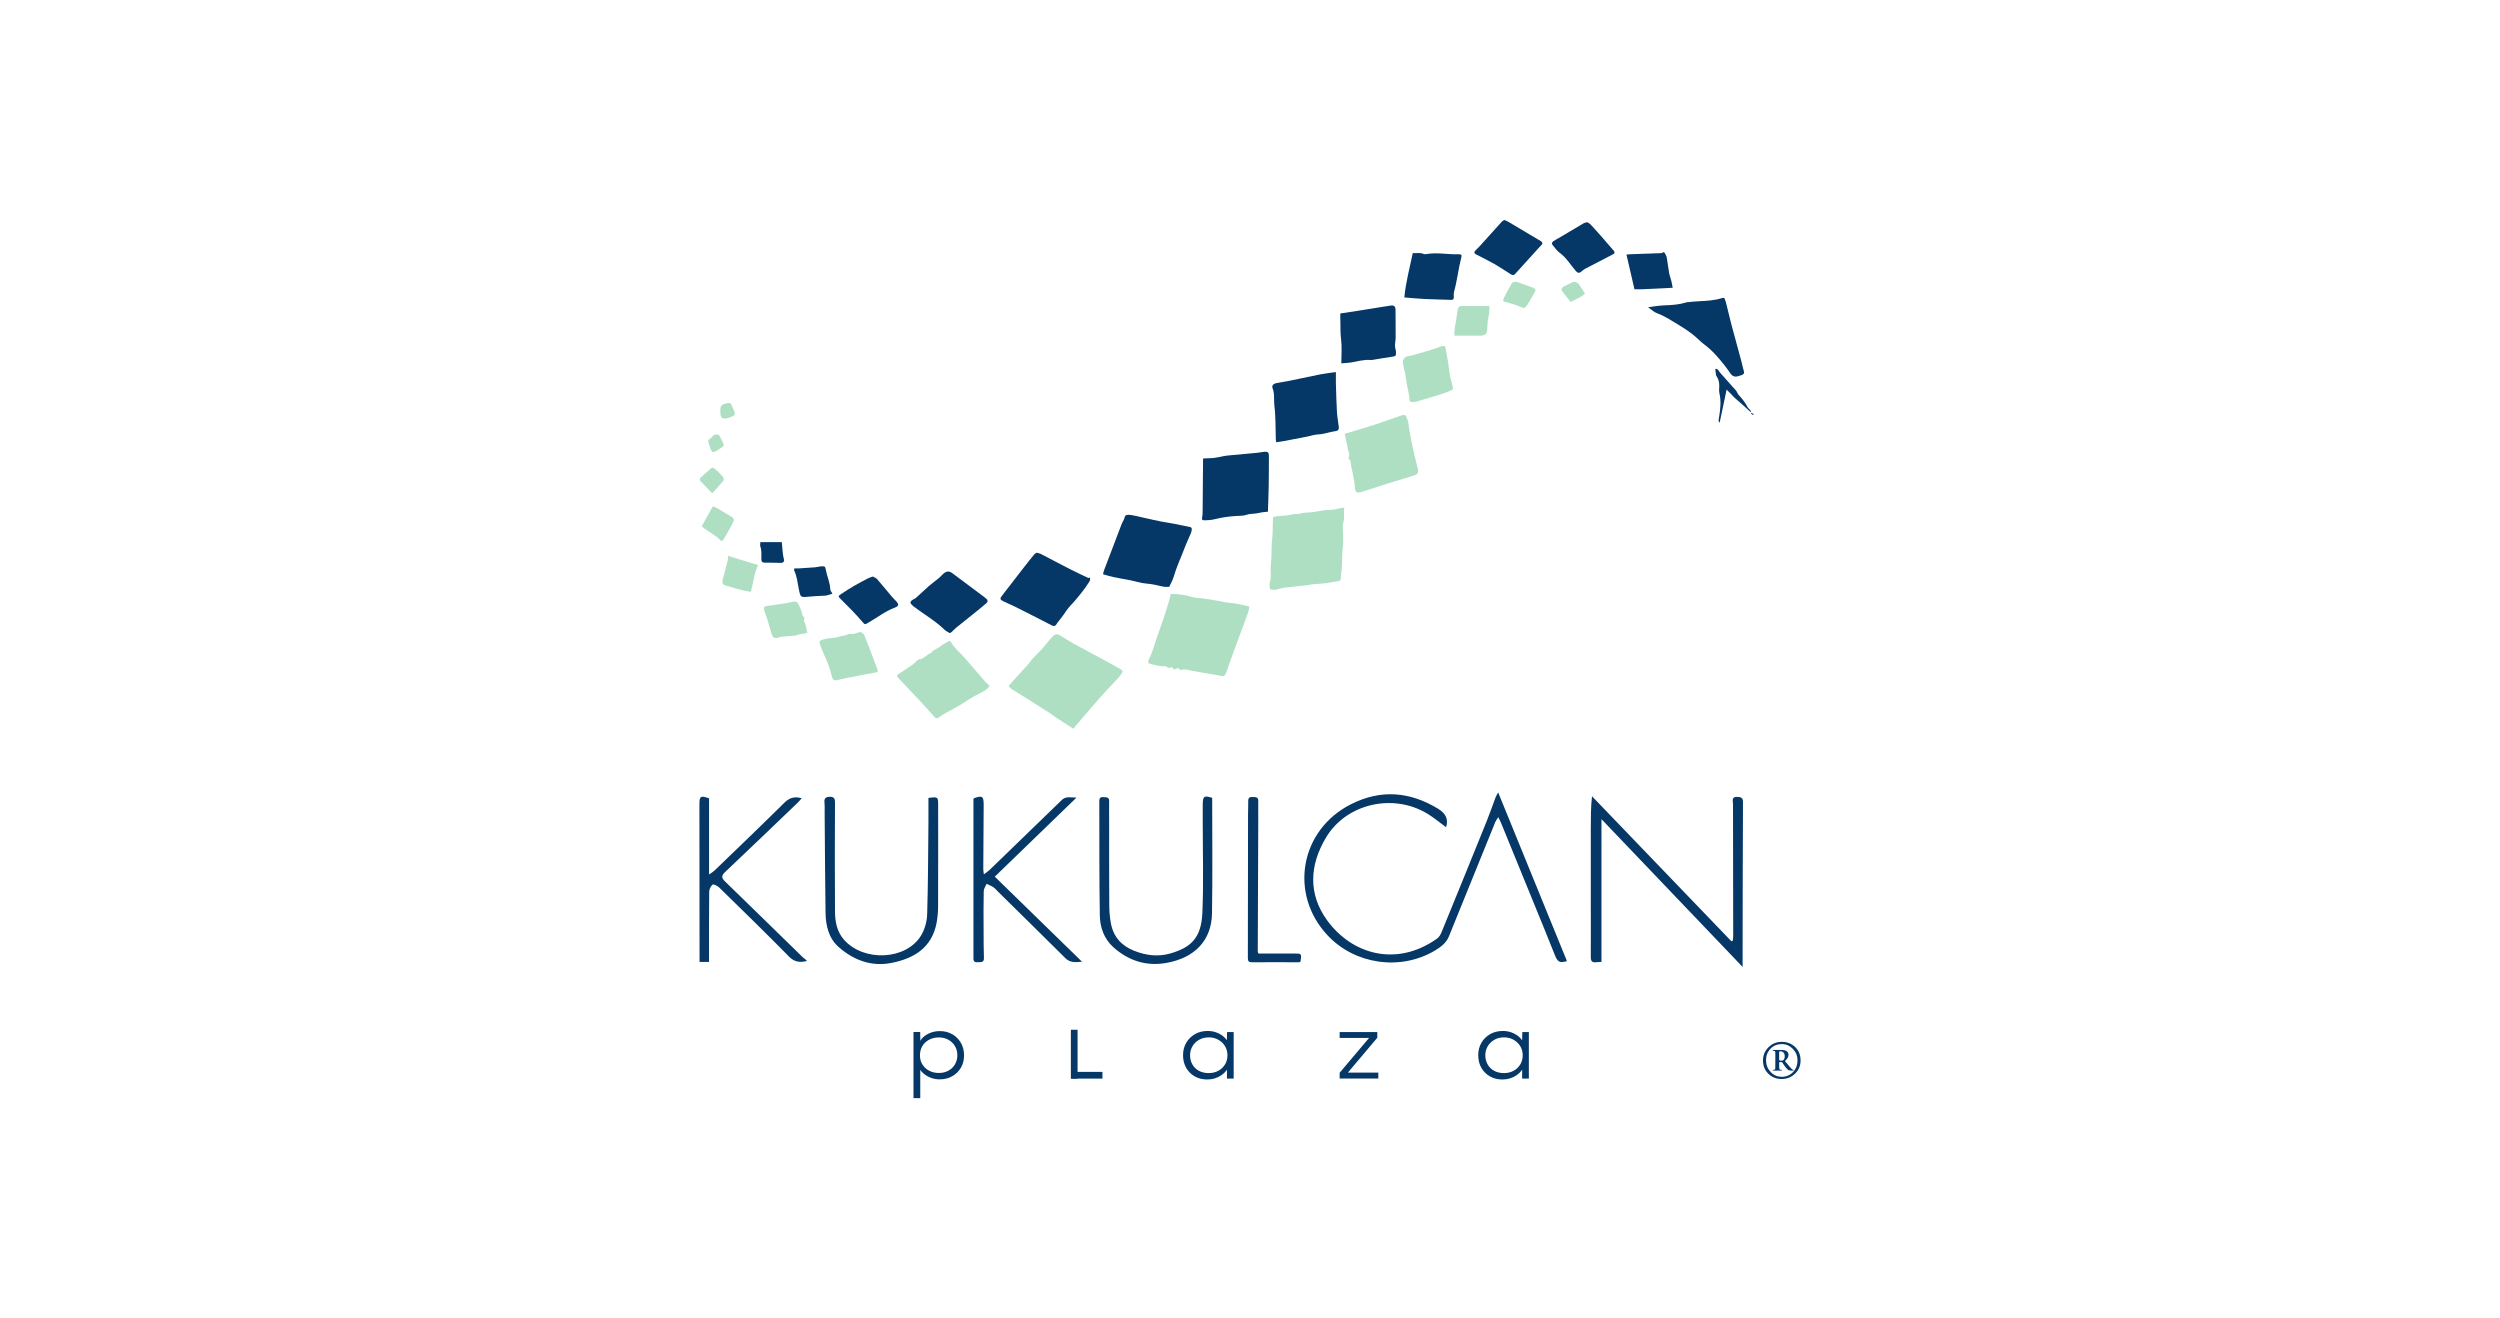 <?xml version="1.0" encoding="UTF-8"?>
<svg id="Capa_1" data-name="Capa 1" xmlns="http://www.w3.org/2000/svg" viewBox="0 0 391.11 206.22">
  <defs>
    <style>
      .cls-1 {
        fill: #053767;
      }

      .cls-2 {
        fill: #aedfc3;
      }
    </style>
  </defs>
  <path class="cls-2" d="m183.15,92.92c1.18-.01,2.29.15,3.4.49.52.16,1.1.13,1.65.21.82.12,1.64.25,2.45.4.6.11,1.18.26,1.8.3.66.03,1.31.2,1.96.32.32.06.63.15,1.05.26-.09.37-.14.77-.28,1.15-.71,1.94-1.44,3.87-2.15,5.81-.41,1.11-.79,2.23-1.2,3.34-.21.58-.37.64-.93.51-.54-.12-1.09-.2-1.63-.28-.87-.12-1.73-.34-2.6-.45-.64-.08-1.29-.46-1.96-.13-.02.01-.09,0-.1-.03-.16-.37-.47-.29-.71-.16-.21.11-.29.1-.37-.11-.02-.06-.14-.08-.2-.12-.23-.14-.5.28-.76-.11-.1-.14-.53-.05-.81-.09-.3-.04-.6-.1-.9-.16-.24-.05-.48-.11-.72-.16-.51-.11-.64-.29-.41-.74.62-1.21.92-2.54,1.38-3.8.41-1.11.79-2.23,1.16-3.35.24-.73.46-1.47.68-2.2.08-.26.12-.53.2-.86Z"/>
  <path class="cls-2" d="m167.9,114c-1.02-.67-1.93-1.26-2.84-1.85-.23-.15-.44-.34-.67-.49-.84-.54-1.69-1.08-2.53-1.61-1.18-.74-2.36-1.47-3.53-2.21-.2-.13-.36-.31-.57-.51,1.09-1.2,2.14-2.36,3.19-3.52.19-.21.31-.47.51-.66.37-.37.69-.78,1.08-1.14.66-.6,1.18-1.35,1.76-2.02.18-.21.37-.44.59-.61.26-.21.57-.2.86-.03.74.44,1.46.92,2.21,1.34,1.63.9,3.28,1.76,4.91,2.64.83.45,1.65.92,2.47,1.38.26.15.37.34.17.62-.17.22-.32.46-.5.66-.86.93-1.76,1.84-2.6,2.79-1.1,1.23-2.17,2.5-3.25,3.75-.42.49-.83.99-1.25,1.48Z"/>
  <path class="cls-2" d="m199.17,80.88c1.04-.24,2.02-.15,2.98-.4.45-.11.93-.02,1.41-.16.58-.17,1.22-.12,1.82-.2.6-.08,1.2-.2,1.8-.29.11-.02.22-.05.33-.04.85.03,1.66-.16,2.47-.35.08-.02.16,0,.33.02-.13.78.09,1.55-.17,2.33-.14.44-.03.96-.03,1.44,0,.74.08,1.49-.02,2.22-.15,1.18-.09,2.36-.18,3.54-.04.49-.15.99-.14,1.49,0,.28-.12.39-.39.43-.63.09-1.25.25-1.88.32-.72.09-1.45.11-2.17.18-.33.03-.65.13-.98.16-1.11.12-2.22.21-3.32.36-.49.06-.96.23-1.45.33-.16.03-.34,0-.51,0-.28.01-.43-.11-.43-.39,0-.26-.06-.53.01-.76.31-.97.05-1.97.18-2.94.17-1.26.03-2.54.19-3.79.15-1.18.06-2.35.15-3.51Z"/>
  <path class="cls-1" d="m172.57,89.84c.04-.18.06-.4.14-.59.93-2.45,1.86-4.89,2.79-7.33.08-.21.21-.39.31-.6.12-.24.15-.62.34-.71.25-.12.61-.07.92-.02.52.08,1.02.22,1.53.33,1,.22,1.99.46,3,.66.71.14,1.42.23,2.13.37.79.15,1.57.34,2.36.48.3.05.39.18.35.45-.02.16-.05.34-.11.49-.37.87-.78,1.73-1.11,2.62-.52,1.38-1.17,2.72-1.57,4.15-.16.56-.46,1.08-.73,1.67-.39.02-.8.02-1.26-.1-.75-.19-1.51-.35-2.3-.41-.82-.06-1.62-.34-2.43-.5-.89-.18-1.8-.32-2.69-.51-.54-.11-1.06-.28-1.67-.45Z"/>
  <path class="cls-1" d="m188.21,71.73c.31-.02.56-.04.8-.04.79.01,1.55-.14,2.31-.31.62-.14,1.28-.15,1.92-.22,1.17-.11,2.34-.22,3.5-.33.39-.04.77-.14,1.15-.16.48-.02.62.14.62.65,0,1.59,0,3.18-.03,4.77-.02,1.29-.08,2.59-.12,3.96-.46.06-.93.07-1.38.19-.65.17-1.32.08-1.97.3-.49.17-1.04.15-1.57.18-1.14.06-2.27.22-3.38.5-.51.13-1.05.17-1.57.18-.44.01-.5-.12-.41-.55.04-.19.05-.39.06-.58.03-2.73.05-5.45.07-8.18,0-.11,0-.21,0-.36Z"/>
  <path class="cls-2" d="m210.37,67.87c1.63-.5,3.17-.94,4.69-1.43,1.44-.47,2.86-.99,4.29-1.48.35-.12.55-.03.71.35.13.33.26.67.3,1.02.28,2.39.88,4.71,1.45,7.04.13.53,0,.82-.51.99-1.29.4-2.58.79-3.87,1.19-1.5.47-2.99.95-4.49,1.43-.6.19-.94.02-.97-.6-.05-1.45-.53-2.83-.7-4.25-.01-.11-.14-.21-.21-.31-.04-.06-.12-.16-.1-.19.33-.54-.08-1.01-.13-1.51-.05-.49-.18-.97-.29-1.46-.05-.24-.11-.48-.17-.79Z"/>
  <path class="cls-2" d="m148.54,100.25s.18.11.23.2c.55,1.01,1.48,1.68,2.21,2.54,1.08,1.26,2.16,2.51,3.25,3.76.17.19.38.35.6.54-.43.65-1.09.94-1.69,1.24-1.21.59-2.28,1.4-3.44,2.06-.99.57-2.04,1.03-2.95,1.74-.09.07-.4,0-.5-.11-.88-.95-1.74-1.92-2.61-2.88-.06-.06-.12-.12-.18-.18-.93-.99-1.86-1.97-2.8-2.96-.46-.49-.46-.5.08-.86.69-.46,1.4-.92,2.08-1.39.24-.17.44-.41.66-.61.08-.07.18-.17.27-.18.79-.04,1.2-.78,1.9-.99.31-.53.94-.62,1.37-.99.44-.37.98-.63,1.51-.93Z"/>
  <path class="cls-1" d="m208.99,58.2c0,.63-.01,1.19,0,1.76.05,1.52.08,3.04.17,4.56.05.77.21,1.54.29,2.31.03.29-.09.56-.43.6-.94.12-1.84.49-2.8.53-.54.02-1.08.21-1.62.32-1.17.23-2.33.46-3.5.68-.46.09-.93.15-1.44.23-.03-.21-.07-.34-.07-.47-.06-1.75,0-3.51-.22-5.24-.11-.91.07-1.84-.28-2.74-.17-.43.1-.71.67-.82.65-.13,1.32-.22,1.97-.35,1.61-.33,3.21-.68,4.81-1,.78-.15,1.58-.24,2.45-.37Z"/>
  <path class="cls-1" d="m162.19,86.47c.23.07.44.09.6.17,1.62.84,3.23,1.7,4.86,2.53.86.44,1.75.84,2.63,1.26.26-.17.27.02.26.19-.01.13-.05.27-.12.38-.69,1.09-1.49,2.09-2.34,3.07-.46.53-.98,1.02-1.37,1.63-.38.61-.86,1.17-1.3,1.75-.07.09-.11.2-.18.28-.18.21-.36.28-.66.12-1.93-1-3.86-1.98-5.8-2.95-.62-.31-1.27-.56-1.9-.88-.43-.22-.44-.41-.15-.78,1.16-1.49,2.31-3,3.47-4.49.53-.69,1.08-1.37,1.63-2.04.09-.11.24-.17.37-.25Z"/>
  <path class="cls-1" d="m257.86,48.06c.96-.15,1.74-.26,2.55-.29,1.11-.04,2.23-.11,3.31-.43.05-.02.1-.05.16-.05.67-.06,1.34-.14,2.01-.17,1.2-.05,2.4-.13,3.55-.5.2-.06.39-.02.43.26.02.13.1.25.13.39.29,1.15.56,2.32.86,3.47.53,1.99,1.08,3.98,1.62,5.98.06.21.1.43.15.65.07.37.31.84.17,1.08-.16.26-.67.33-1.04.44-.39.11-.79-.08-1.02-.42-.29-.42-.57-.84-.88-1.23-.94-1.19-1.91-2.35-3.14-3.27-.68-.51-1.26-1.15-1.93-1.67-.67-.52-1.38-.99-2.11-1.43-1.13-.68-2.22-1.42-3.48-1.88-.44-.16-.8-.53-1.34-.9Z"/>
  <path class="cls-1" d="m209.84,56.85c0-1.31.12-2.52-.03-3.69-.15-1.13-.08-2.25-.13-3.38-.01-.23,0-.45,0-.74.89-.14,1.77-.27,2.64-.4,1.37-.22,2.75-.44,4.12-.66.39-.06.77-.13,1.16-.18.48-.07.72.15.72.66.01,1.45.03,2.9.02,4.35,0,.44-.11.88-.1,1.32,0,.3.14.6.15.9.03.68-.04.7-.68.79-1.02.14-2.02.33-3.04.49-.11.02-.23,0-.34,0-1.02-.06-2,.23-2.99.4-.48.08-.93.08-1.5.13Z"/>
  <path class="cls-1" d="m148.58,99.04c-.27-.17-.57-.29-.78-.49-1.49-1.45-3.3-2.47-4.93-3.72-.04-.03-.08-.08-.12-.12-.45-.4-.42-.62.14-.94.12-.07.26-.11.36-.2.69-.62,1.37-1.26,2.06-1.88.35-.31.74-.59,1.11-.89.22-.17.44-.34.64-.53.21-.19.39-.42.61-.59.49-.37.86-.35,1.36.02,1.52,1.14,3.04,2.27,4.56,3.41.27.2.54.4.79.63.21.2.14.47-.12.67-.37.29-.72.6-1.09.91-.32.27-.65.53-.98.79-.87.7-1.75,1.39-2.62,2.1-.25.2-.46.45-.69.67-.08.07-.19.11-.3.17Z"/>
  <path class="cls-1" d="m219.7,46.53c.22-2.36.84-4.6,1.32-6.94.58.06,1.16-.12,1.73.15.09.04.23.04.33.02,1.72-.32,3.44.08,5.16.02.37-.01.47.13.38.47-.47,1.79-.65,3.64-1.15,5.42-.07.26-.03.56-.03.85,0,.29-.15.41-.43.39-.23-.01-.45-.01-.68-.02-1.19-.04-2.38-.06-3.57-.12-.98-.05-1.95-.15-3.07-.24Z"/>
  <path class="cls-2" d="m226.09,54.21c.1.49.18.9.25,1.3.12.71.27,1.41.33,2.13.09,1,.38,1.95.61,2.91.08.32,0,.41-.21.5-.41.17-.81.36-1.23.49-1.42.45-2.84.88-4.27,1.3-.21.06-.44.06-.66.06-.28.01-.4-.13-.41-.41-.03-1-.39-1.95-.49-2.94-.09-.95-.39-1.84-.54-2.76-.08-.5.33-1.03.84-1.09.3-.04.6-.09.89-.18,1.16-.33,2.33-.66,3.48-1.04.45-.15.86-.41,1.36-.32.05,0,.08.06.04.03Z"/>
  <path class="cls-1" d="m235.34,34.42c.21.09.4.14.56.24,1.71,1.01,3.42,2.03,5.12,3.04.36.22.36.45.04.73-.27.25-.5.53-.74.8-1.1,1.21-2.2,2.43-3.3,3.64-.22.24-.44.18-.68.03-.83-.53-1.64-1.08-2.49-1.57-.94-.54-1.92-1.01-2.89-1.51-.34-.17-.39-.35-.14-.63.21-.23.45-.43.66-.66,1.15-1.28,2.3-2.56,3.46-3.84.1-.11.25-.18.4-.28Z"/>
  <path class="cls-2" d="m137.33,105.13c-1.02.19-1.95.36-2.87.54-.97.19-1.94.39-2.91.59-.11.02-.22.05-.32.08-.76.21-.95.1-1.12-.64-.26-1.1-.67-2.15-1.14-3.18-.26-.58-.5-1.16-.71-1.76-.15-.43-.02-.52.44-.69.67-.24,1.36-.22,2.04-.33.46-.08.9-.28,1.36-.32.39-.04.68-.35,1.14-.24.35.08.78-.18,1.18-.27.32-.08.68.16.83.54.32.82.64,1.64.96,2.46.36.92.71,1.85,1.05,2.78.06.15.05.32.07.44Z"/>
  <path class="cls-1" d="m248.34,34.77c.14.1.35.19.49.34.6.64,1.18,1.3,1.76,1.95.57.65,1.14,1.31,1.7,1.97.09.11.21.21.26.33.06.16.06.29-.16.4-1.47.75-2.93,1.51-4.39,2.28-.27.14-.48.37-.74.54-.32.2-.51.06-.75-.21-.83-.95-1.46-2.07-2.52-2.83-.41-.29-.7-.75-1.04-1.14-.23-.26-.21-.47.09-.68.29-.2.61-.36.92-.54,1.27-.75,2.54-1.52,3.81-2.26.14-.08.32-.09.57-.16Z"/>
  <path class="cls-1" d="m136.59,90.21c.21.13.46.2.61.37.81.93,1.59,1.89,2.39,2.84.18.22.4.4.59.61.48.53.45.79-.22,1.04-1.51.57-2.76,1.58-4.15,2.36-.48.27-.49.32-.84-.09-1.08-1.27-2.26-2.45-3.45-3.62-.42-.42-.42-.46.08-.8.66-.44,1.33-.86,2.01-1.26.73-.42,1.48-.81,2.22-1.2.22-.11.46-.17.76-.27Z"/>
  <path class="cls-1" d="m261.68,45.02c-1.67.08-3.19.16-4.71.23-.4.02-.8,0-1.27,0-.42-1.79-.83-3.58-1.25-5.41.16-.02.32-.06.48-.06,1.58-.06,3.16-.12,4.73-.17.06,0,.12-.01.17,0,.21.04.41-.33.6-.04.15.23.28.49.33.76.14.76.21,1.54.35,2.3.08.46.25.9.37,1.36.08.32.13.64.2,1.03Z"/>
  <path class="cls-2" d="m126.29,99c-.57.11-1.01.19-1.44.29-.13.03-.25.13-.38.14-.72.07-1.45.11-2.17.18-.22.02-.42.12-.64.17-.52.11-.78-.04-.94-.57-.24-.79-.45-1.59-.69-2.37-.15-.47-.35-.93-.49-1.4-.11-.38.01-.57.43-.63.76-.13,1.53-.22,2.3-.34.49-.08.99-.14,1.47-.26.83-.2.97-.17,1.3.56.2.45.41.92.48,1.4.04.28.48.38.25.78-.09.15.17.5.24.76.11.43.19.86.29,1.3Z"/>
  <path class="cls-2" d="m227.55,52.5c-.11-.83.12-1.58.24-2.33.09-.55.16-1.09.24-1.64.06-.47.24-.65.68-.65,1.41,0,2.83,0,4.31,0-.06.58,0,1.11-.15,1.67-.17.61-.16,1.27-.2,1.9-.04.81-.3,1.06-1.14,1.06-1.31,0-2.61,0-3.99,0Z"/>
  <path class="cls-2" d="m118.6,88.4c-.67,1.37-.74,2.82-1.13,4.19-1.37-.19-2.68-.61-3.98-1-.42-.13-.56-.39-.45-.82.27-1.06.56-2.12.83-3.18.05-.18,0-.39,0-.63,1.58.48,3.11.95,4.72,1.44Z"/>
  <path class="cls-1" d="m130.24,92.88c-.45.12-.81.29-1.18.31-.87.04-1.73.07-2.6.16-1.24.13-1.24.08-1.5-1.23-.19-.98-.28-1.97-.72-2.88-.03-.06.01-.16.03-.32.25,0,.5.01.75,0,.84-.05,1.68-.1,2.52-.17.33-.03.65-.14.98-.15.54-.02.58.02.67.53.19,1.03.67,2,.7,3.07,0,.2.19.39.35.69Z"/>
  <path class="cls-2" d="m109.79,82.33c.53-.96,1.04-1.85,1.52-2.75.19-.36.27-.42.64-.21.84.48,1.68.97,2.5,1.49.4.25.44.49.21.93-.47.88-.96,1.75-1.46,2.61-.11.19-.34.31-.49.14-.82-.91-1.97-1.36-2.87-2.16-.02-.02-.04-.04-.04-.06Z"/>
  <path class="cls-2" d="m237.06,44.11c.09,0,.19-.02.26,0,.85.3,1.71.59,2.55.92.38.15.42.36.22.7-.36.62-.72,1.25-1.08,1.86-.08.14-.21.26-.31.39-.18.22-.32.24-.63.11-.83-.35-1.7-.64-2.57-.85-.42-.1-.36-.34-.27-.53.36-.75.76-1.48,1.17-2.2.13-.24.32-.48.66-.41Z"/>
  <path class="cls-1" d="m122.31,84.83c.1,1.03.13,1.94.36,2.83.02.09-.09.27-.19.33-.11.07-.27.08-.41.07-.82-.01-1.65-.05-2.47-.04-.33,0-.46-.14-.49-.44,0-.06,0-.11,0-.17,0-.64.07-1.29-.16-1.92-.06-.17,0-.39,0-.68h3.37Z"/>
  <path class="cls-1" d="m273.93,64.52c-.41-.38-.82-.75-1.24-1.13-.46-.41-.93-.81-1.38-1.22-.17-.15-.31-.33-.46-.49-.2-.21-.41-.41-.73-.73-.39,1.83-.74,3.51-1.09,5.18-.28-.28-.13-.59-.08-.93.2-1.23.33-2.45.04-3.69-.08-.35-.03-.73-.02-1.1,0-.54-.08-1.05-.4-1.51-.05-.07-.09-.15-.11-.22-.05-.32-.08-.63-.12-.95.45-.1.54.34.75.56.67.71,1.27,1.48,1.94,2.19.32.34.66.65.83,1.1.06.14.2.25.31.38.49.54.92,1.13,1.26,1.78.14.27.56.39.47.8,0,0,.02-.02.02-.02Z"/>
  <path class="cls-2" d="m111.42,77.17c-.72-.74-1.33-1.36-1.92-1.99-.06-.07-.01-.34.07-.42.42-.41.87-.79,1.32-1.18.17-.15.33-.3.5-.46.75.31,1.19.95,1.72,1.49.11.12.15.49.06.6-.55.67-1.14,1.29-1.75,1.97Z"/>
  <path class="cls-2" d="m247.95,45.94c-.67.66-1.51.85-2.22,1.31-.44-.55-.88-1.08-1.29-1.63-.24-.31-.14-.62.21-.8.44-.22.88-.44,1.33-.66.3-.15.8,0,1.04.33.32.45.6.92.95,1.45Z"/>
  <path class="cls-2" d="m112.17,68c.11.01.28,0,.32.05.27.48.52.96.73,1.46.04.1-.09.32-.21.41-.28.22-.6.4-.9.59-.57.35-.71.31-.95-.3-.09-.23-.15-.47-.24-.7-.21-.54-.18-.66.31-1,.09-.06.2-.12.23-.2.14-.35.43-.31.71-.31Z"/>
  <path class="cls-2" d="m113.46,65.48c-.47,0-.59-.07-.72-.51-.05-.15-.04-.33-.05-.49-.02-1.03.1-1.19,1.08-1.4.28-.06.57-.06.68.31.04.13.13.25.17.38.11.38.44.73.28,1.16-.06.16-1.17.56-1.44.56Z"/>
  <path class="cls-1" d="m273.91,64.54c.17.09.34.18.51.28-.36.15-.45-.05-.49-.3,0,0-.02.02-.02.02Z"/>
  <g>
    <path class="cls-1" d="m226.25,129.43c-.97-.71-1.88-1.48-2.89-2.1-5.35-3.29-12.69-1.65-15.89,3.66-2.59,4.29-2.86,8.82.13,12.96,3.84,5.32,10.82,7.42,17.22,2.89.3-.22.54-.6.68-.95,2.39-5.83,4.76-11.67,7.12-17.51.49-1.21.91-2.46,1.37-3.68.08-.2.2-.38.39-.73,3.63,8.89,7.19,17.64,10.76,26.39-1.12.34-1.47.11-1.85-.84-1.13-2.86-2.31-5.71-3.47-8.56-1.67-4.09-3.34-8.18-5.01-12.27-.09-.23-.22-.44-.42-.85-.22.37-.39.57-.48.81-2.42,5.94-4.83,11.88-7.23,17.83-.42,1.05-1.27,1.67-2.18,2.22-5.38,3.22-12.55,2.2-16.82-2.38-6.08-6.51-4.28-16.5,3.69-20.51,4.63-2.33,9.12-1.98,13.52.66,1.17.7,1.78,1.56,1.34,2.96Z"/>
    <path class="cls-1" d="m271.1,147.12c.02-.24.05-.49.05-.73,0-6.66-.02-13.32-.03-19.97,0-.29.02-.58-.02-.86-.09-.54-.02-.9.65-.89.59,0,.94.1.93.85-.04,7.97-.05,15.95-.06,23.92,0,.52,0,1.05,0,1.83-7.42-7.77-14.66-15.35-22.08-23.12v22.33c-.34.02-.59.02-.83.05-.64.09-.85-.18-.84-.82.02-3.09,0-6.17,0-9.26,0-3.6,0-7.2,0-10.8,0-1.67,0-3.34.19-5.08,7.27,7.57,14.55,15.13,21.82,22.7.07-.05.14-.09.22-.14Z"/>
    <path class="cls-1" d="m145.25,124.83c1.5-.19,1.52-.17,1.52,1.13,0,5.26.01,10.52-.01,15.77,0,.91-.08,1.83-.25,2.72-.76,3.84-3.54,5.5-7.03,6.19-3.12.62-5.89-.4-8.24-2.45-1.61-1.4-2.06-3.39-2.09-5.44-.07-5.26-.1-10.51-.14-15.77,0-.46.03-.92-.02-1.37-.08-.65.12-.95.82-.96.71,0,.83.31.82.95-.03,5.63-.04,11.26,0,16.89,0,1.64.27,3.25,1.43,4.55,3.09,3.46,9.65,3.17,12.01-.64.6-.97.95-2.24.98-3.39.15-4.82.15-9.65.2-14.48.01-1.22,0-2.45,0-3.72Z"/>
    <path class="cls-1" d="m152.34,124.89c1.32-.49,1.56-.33,1.55,1.03-.02,3.34-.04,6.69-.06,10.03,0,.22.04.44.09.83.36-.28.64-.44.87-.66,3.78-3.65,7.56-7.31,11.33-10.97.63-.61,1.34-.38,2.29-.37-4.37,4.23-8.56,8.28-12.78,12.37,4.54,4.42,9.03,8.8,13.64,13.3-1.04.11-1.87.18-2.62-.57-3.5-3.49-7.03-6.95-10.55-10.42-.22-.22-.42-.48-.68-.65-.33-.22-.71-.36-1.07-.54-.16.38-.44.76-.45,1.14-.05,2.09-.03,4.17-.02,6.26,0,1.4,0,2.8.05,4.2.02.73-.42.64-.9.66-.47.02-.75-.01-.74-.61.01-8.29,0-16.58,0-24.87,0-.05.03-.11.05-.16Z"/>
    <path class="cls-1" d="m189.64,124.82c0,6.1.07,12.1-.03,18.09-.07,4.2-2.69,6.96-7.18,7.74-3.11.55-5.89-.36-8.23-2.44-1.47-1.31-2.11-3.11-2.14-4.99-.1-5.97-.06-11.93-.08-17.9,0-.5.2-.66.66-.61.42.04.89-.05.88.63-.02,1.06,0,2.11,0,3.17,0,4.37-.01,8.74.02,13.11,0,.94.08,1.89.25,2.81.38,2.11,1.64,3.52,3.63,4.31,1.86.74,3.76.98,5.69.42,3.13-.91,4.81-2.36,4.99-6.29.21-4.79.06-9.6.06-14.4,0-.83,0-1.66,0-2.49,0-1.43.19-1.57,1.48-1.16Z"/>
    <path class="cls-1" d="m110.92,150.49h-1.48c0-.33,0-.63,0-.93,0-7.91-.01-15.83-.02-23.74,0-1.27.19-1.4,1.51-.92v11.91c.36-.26.61-.4.82-.59,3.66-3.53,7.33-7.05,10.94-10.62.78-.77,1.56-1.06,2.73-.72-.23.25-.4.48-.61.68-3.79,3.63-7.58,7.28-11.4,10.89-.59.56-.53.91.02,1.45,4.06,3.93,8.09,7.9,12.14,11.84.22.21.5.35.67.6-1.17.29-2.01.13-2.84-.72-3.58-3.65-7.25-7.22-10.9-10.79-.26-.26-.87-.55-1.02-.44-.29.23-.52.72-.53,1.11-.04,3.31-.03,6.63-.03,9.94,0,.31,0,.62,0,1.04Z"/>
    <path class="cls-1" d="m196.86,149.17c1.86,0,3.71,0,5.56,0,1.22,0,1.23,0,1.04,1.27-.06.03-.14.1-.21.1-2.45,0-4.91-.02-7.36,0-.53,0-.67-.16-.67-.69.02-7.5.02-15,.03-22.51,0-.68.05-1.37.03-2.05-.01-.52.26-.63.7-.6.43.03.89-.05.87.63-.02.91,0,1.83,0,2.74-.03,6.94-.05,13.87-.08,20.81,0,.05.03.11.1.31Z"/>
  </g>
  <path class="cls-1" d="m278.76,168.81c-.85,0-1.55-.28-2.11-.83s-.84-1.24-.84-2.07.29-1.5.86-2.07,1.27-.85,2.09-.85,1.54.28,2.1.83c.56.55.83,1.25.83,2.08s-.28,1.49-.85,2.05c-.57.56-1.26.85-2.08.85Zm-2.47-2.91c0,.7.24,1.3.72,1.81s1.06.75,1.75.75,1.29-.25,1.75-.74c.47-.49.7-1.1.7-1.82s-.24-1.3-.72-1.8c-.48-.5-1.06-.76-1.74-.76s-1.3.24-1.77.73c-.47.49-.7,1.1-.7,1.83Zm2.49.26h-.44v.34c0,.48.02.75.07.81.03.03.12.05.28.05.04,0,.07.02.07.06-.01.04-.04.07-.08.07h-1.28s-.07-.02-.07-.06.03-.06.08-.06c.13,0,.22-.02.25-.04.03-.02.06-.09.07-.19,0-.12.01-.42.01-.89v-.75c0-.53,0-.83,0-.89-.01-.15-.13-.23-.35-.23-.04,0-.07-.02-.07-.07,0-.03.03-.05.09-.05h1.17c.45,0,.76.06.93.19.19.14.29.33.29.58,0,.31-.19.64-.56.97.24.28.55.65.94,1.11.16.17.27.26.34.26.05,0,.07.02.07.07,0,.03-.03.05-.09.05h-.18c-.25,0-.43-.03-.53-.08-.13-.07-.32-.28-.58-.62-.11-.17-.25-.38-.42-.62Zm-.44-1.65v1.35c.08.05.18.08.3.08.14,0,.25-.02.32-.07.17-.1.25-.31.25-.63,0-.23-.06-.42-.18-.56-.12-.14-.29-.21-.49-.21-.09,0-.15.01-.19.03Z"/>
  <g>
    <path class="cls-1" d="m148.97,161.8c-.57-.33-1.21-.49-1.94-.49-.52,0-1.01.09-1.46.26-.45.18-.83.41-1.15.7-.19.17-.33.37-.44.57l-.02-1.39h-1.05v10.35h1.06v-4.43c.11.17.25.33.41.48.32.3.71.55,1.16.73.46.19.95.28,1.48.28.73,0,1.39-.16,1.97-.5.58-.33,1.02-.78,1.35-1.34s.48-1.21.48-1.93-.17-1.38-.5-1.95c-.33-.57-.79-1.02-1.35-1.35Zm.43,4.72c-.26.42-.6.75-1.03.98-.43.24-.93.36-1.5.36s-1.07-.12-1.52-.36c-.45-.24-.8-.57-1.05-.98-.26-.41-.38-.89-.38-1.43s.13-1.03.38-1.45c.26-.42.61-.75,1.05-.98.45-.24.96-.36,1.53-.36s1.05.12,1.48.36c.43.24.78.57,1.03.99.26.42.38.9.38,1.45s-.13,1-.38,1.42Z"/>
    <rect class="cls-1" x="167.53" y="161.1" width="1.05" height="7.64"/>
    <path class="cls-1" d="m191.95,162.75s-.02-.03-.03-.05c-.19-.26-.43-.5-.72-.71-.29-.21-.63-.38-1.02-.51s-.81-.19-1.26-.19c-.73,0-1.39.16-1.97.49-.58.33-1.03.78-1.37,1.35-.33.57-.5,1.22-.5,1.95s.16,1.39.48,1.96c.32.57.77,1.02,1.34,1.35s1.23.49,1.97.49c.42,0,.82-.06,1.2-.18.38-.12.73-.29,1.03-.5.31-.21.56-.45.75-.71.04-.05.06-.11.1-.16v1.41h1.05v-7.28h-1.03l-.03,1.29Zm-.31,3.78c-.25.42-.6.75-1.04.99-.44.24-.94.36-1.5.36-.59,0-1.1-.12-1.54-.36-.44-.24-.78-.57-1.02-1-.24-.42-.36-.9-.36-1.43s.13-1,.38-1.42c.25-.42.59-.75,1.03-1,.44-.25.94-.38,1.52-.38s1.06.13,1.5.38c.44.25.79.59,1.04,1,.25.42.38.89.38,1.42s-.13,1.02-.38,1.44Z"/>
    <polygon class="cls-1" points="215.47 162.35 215.47 161.46 209.58 161.46 209.58 162.38 214.18 162.38 209.58 167.83 209.58 168.73 215.63 168.73 215.63 167.8 210.87 167.8 215.47 162.35"/>
    <path class="cls-1" d="m238.16,161.46l-.03,1.29s-.02-.03-.03-.05c-.19-.26-.43-.5-.72-.71-.29-.21-.63-.38-1.02-.51s-.81-.19-1.26-.19c-.73,0-1.39.16-1.97.49-.58.33-1.03.78-1.37,1.35-.33.57-.5,1.22-.5,1.95s.16,1.39.48,1.96c.32.57.77,1.02,1.34,1.35s1.23.49,1.97.49c.42,0,.82-.06,1.2-.18.38-.12.73-.29,1.03-.5.31-.21.56-.45.75-.71.04-.05.06-.11.1-.16v1.41h1.05v-7.28h-1.03Zm-.33,5.07c-.25.42-.6.75-1.04.99-.44.24-.94.36-1.5.36-.59,0-1.1-.12-1.54-.36-.44-.24-.78-.57-1.02-1-.24-.42-.36-.9-.36-1.43s.13-1,.38-1.42c.25-.42.59-.75,1.03-1,.44-.25.94-.38,1.52-.38s1.06.13,1.5.38c.44.25.79.59,1.04,1,.25.42.38.89.38,1.42s-.13,1.02-.38,1.44Z"/>
    <rect class="cls-1" x="167.56" y="167.69" width="4.91" height="1.05"/>
  </g>
</svg>